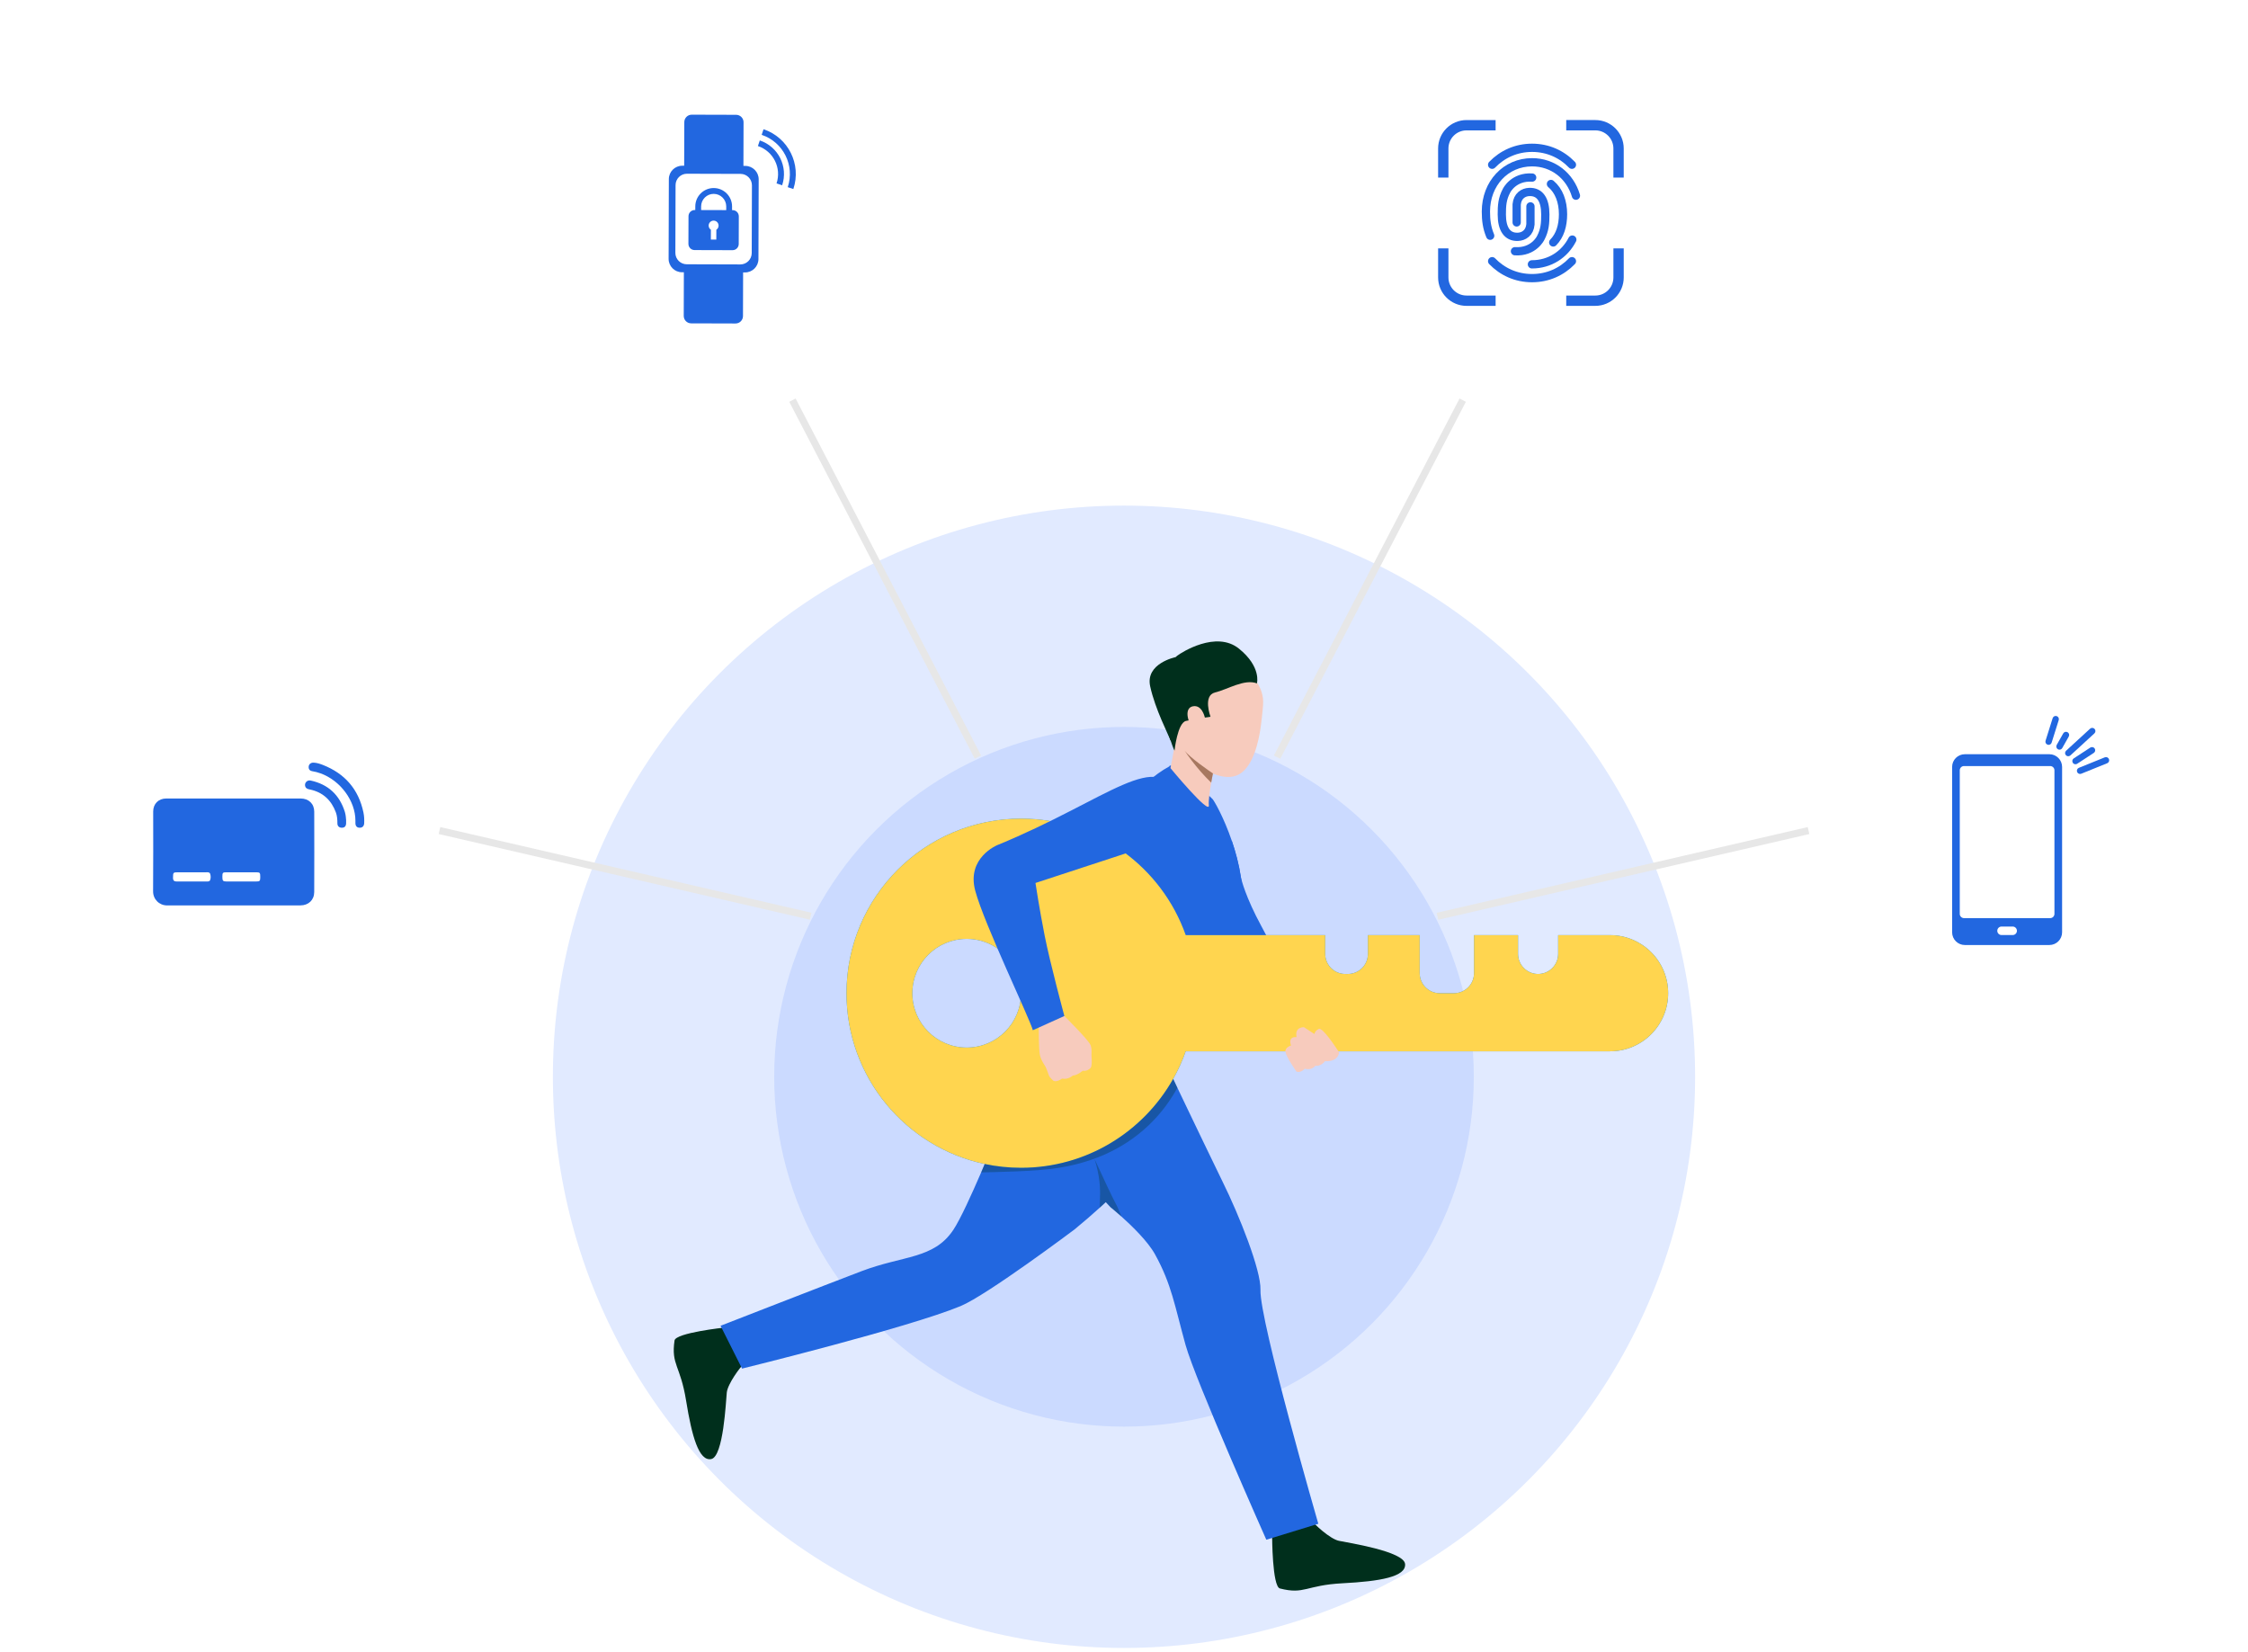 <svg width="347" height="255" viewBox="0 0 347 255" fill="none" xmlns="http://www.w3.org/2000/svg">
<circle cx="173.5" cy="166.194" r="88.158" fill="#E1EAFF"/>
<circle cx="173.5" cy="166.194" r="53.997" fill="#CBDAFF"/>
<path d="M196.363 237.075C196.363 237.075 199.265 235.897 200.457 235.393C201.648 234.889 201.827 233.781 202.328 234.519C202.83 235.257 205.317 237.525 206.66 237.812C208.002 238.1 216.718 239.422 216.889 241.397C217.06 243.373 212.999 244.067 207.263 244.366C201.532 244.665 201.389 246.146 197.566 245.169C196.374 244.865 196.365 237.074 196.365 237.074L196.363 237.075Z" fill="#002F1C"/>
<path d="M111.832 204.902C111.832 204.902 113.268 207.576 113.88 208.676C114.492 209.776 115.581 209.833 114.92 210.395C114.258 210.957 112.324 213.6 112.186 214.928C112.048 216.256 111.677 224.825 109.784 225.196C107.891 225.569 106.796 221.711 105.908 216.194C105.021 210.681 103.574 210.698 104.12 206.898C104.29 205.713 111.831 204.901 111.831 204.901L111.832 204.902Z" fill="#002F1C"/>
<path d="M203.493 235.183L195.467 237.645C195.467 237.645 184.506 213.012 183 207.579C181.318 201.509 180.855 198.25 178.291 193.604C177.189 191.609 174.761 189.248 173.106 187.764C172.12 186.884 171.408 186.314 171.408 186.314C171.246 186.127 171.002 185.867 170.691 185.542C170.588 185.636 170.485 185.733 170.379 185.829C170.181 186.011 169.978 186.198 169.767 186.389C168.609 187.437 167.299 188.58 165.869 189.751C165.867 189.753 152.366 199.892 148.271 201.589C140.192 204.937 114.542 211.234 114.542 211.234L111.224 204.625C111.224 204.625 127.697 198.207 132.967 196.204C139.455 193.736 144.123 194.351 147.147 189.834C148.238 188.204 150.028 184.25 151.449 180.953C152.649 178.165 153.583 175.842 153.607 175.798C154.652 173.23 155.906 170.325 157.189 167.782L165.656 165.746C165.724 165.84 165.789 165.937 165.858 166.036C172.502 165.527 180.618 165.531 180.618 165.531C180.618 165.531 181.037 166.414 181.741 167.889C182.134 168.711 182.614 169.718 183.161 170.858C184.683 174.039 186.708 178.25 188.715 182.381C191.275 187.549 194.672 196.068 194.565 199.088C194.398 203.776 203.494 235.184 203.494 235.184L203.493 235.183Z" fill="#2267E0"/>
<path d="M189.909 148.437C189.045 150.19 187.966 152 186.803 154.507C184.549 159.363 181.306 163.592 180.617 165.529C180.617 165.529 178.829 168.387 156.191 166.518C156.191 166.518 172.099 149.552 170.729 138.582C170.618 137.694 170.563 136.816 170.56 135.954C170.558 134.827 170.643 133.722 170.81 132.647C171.808 126.224 175.684 120.912 180.505 118.282C180.505 118.282 180.459 116.881 187.155 123.314C187.386 123.534 188.901 126.133 190.142 129.776C190.723 131.469 191.241 133.389 191.546 135.4V135.409C191.546 135.409 191.548 135.422 191.551 135.431C191.645 136.071 191.72 136.721 191.766 137.375C192.152 142.815 191.327 145.548 189.908 148.439L189.909 148.437Z" fill="#2267E0"/>
<path d="M187.577 117.727C187.577 117.727 187.496 118.082 187.38 118.635C187.334 118.854 187.283 119.104 187.231 119.377C187.229 119.383 187.226 119.392 187.226 119.399C187.18 119.623 187.134 119.861 187.088 120.109C187.046 120.333 187.005 120.563 186.963 120.796C186.728 122.134 186.531 123.565 186.599 124.297C186.743 125.901 180.67 118.554 180.67 118.554C180.67 118.554 181.029 116.918 181.398 114.439C181.683 112.551 181.972 110.171 182.113 107.657C182.442 101.845 187.577 117.728 187.577 117.728V117.727Z" fill="#F7CBBD"/>
<path d="M199.994 155.591C199.994 155.591 202.749 156.495 203.166 156.646C203.582 156.797 204.311 157.796 205.048 159.016C205.785 160.236 206.235 162.214 206.13 162.436C206.025 162.658 206.022 162.932 205.475 163.245C204.928 163.559 204.293 163.523 204.293 163.523C204.293 163.523 203.8 164.228 203.021 164.124C203.021 164.124 202.527 164.765 201.661 164.504C201.661 164.504 201.163 165.117 200.549 164.873C200.549 164.873 199.816 163.874 199.439 163.582C199.061 163.29 197.68 161.106 196.678 158.808C196.678 158.808 195.472 156.314 199.994 155.591Z" fill="#F7CBBD"/>
<path d="M201.713 159.333C201.713 159.333 200.262 159.457 199.838 159.285C199.412 159.113 198.708 162.321 198.708 162.321C198.708 162.321 201.817 161.101 201.713 159.333Z" fill="#CF8C6C"/>
<path d="M201.176 155.849C201.176 155.849 196.502 159.197 196.026 158.646C195.26 157.76 192.6 153.253 189.908 148.438C187.745 144.569 185.563 140.5 184.332 137.954C183.479 136.186 186.335 133.003 190.143 129.776C190.724 131.469 191.241 133.389 191.547 135.4H191.545C191.545 135.4 191.545 135.402 191.547 135.409C191.547 135.414 191.549 135.422 191.552 135.431C191.619 135.749 192.247 138.423 194.702 142.944C197.375 147.868 201.177 155.85 201.177 155.85L201.176 155.849Z" fill="#2267E0"/>
<path d="M203.237 156.736C203.237 156.736 203.471 159.204 203.007 160.608C202.902 160.926 202.743 161.215 202.408 161.237C202.073 161.26 201.617 160.803 201.46 159.739C201.304 158.674 200.615 157.371 200.615 157.371C200.615 157.371 200.775 156.23 203.236 156.736H203.237Z" fill="#F7CBBD"/>
<path d="M194.781 110.75C194.696 111.546 194.586 112.347 194.522 112.733C194.324 113.901 193.59 118.269 191.218 119.539C190.095 120.14 188.698 119.986 187.285 119.423C187.265 119.414 187.246 119.406 187.226 119.399C186.118 118.947 185.002 118.246 184.004 117.46C183.348 116.944 182.742 116.392 182.225 115.85C181.935 115.548 181.657 115.058 181.398 114.44C180.196 111.555 179.457 105.862 180.364 103.187C181.466 99.941 190.299 98.621 193.622 104.756C194.604 106.013 194.868 107.109 194.949 107.765C195.032 108.437 194.949 109.208 194.78 110.751L194.781 110.75Z" fill="#F7CBBD"/>
<path d="M194.02 105.475C194.02 105.475 194.736 102.925 191.235 100.107C187.734 97.289 182.398 100.68 181.729 101.198C181.135 101.659 177.578 104.611 178.935 108.925C181.204 116.132 181.301 115.831 181.301 115.831C181.301 115.831 181.756 111.572 183.07 111.27C184.497 110.941 186.853 110.625 186.853 110.625C186.853 110.625 185.624 107.338 187.558 106.877C189.493 106.416 192.067 104.743 194.021 105.474L194.02 105.475Z" fill="#002F1C"/>
<path d="M181.448 101.43C181.448 101.43 176.775 102.384 177.538 105.919C178.303 109.454 180.374 113.423 180.671 114.252C180.968 115.082 181.448 101.43 181.448 101.43Z" fill="#002F1C"/>
<path d="M186.018 110.862C185.923 110.478 185.485 108.756 184.137 109.011C182.788 109.266 183.237 111.384 184.278 112.623C185.32 113.861 186.551 113.008 186.018 110.862Z" fill="#F7CBBD"/>
<path d="M254.871 146.959C253.248 145.336 251.009 144.333 248.532 144.333H240.515V147.229C240.515 148.937 239.129 150.326 237.42 150.326C236.565 150.326 235.791 149.979 235.232 149.418C234.67 148.856 234.323 148.084 234.323 147.229V144.333H227.53V150.199C227.53 151.91 226.144 153.296 224.434 153.296H222.238C220.529 153.296 219.141 151.909 219.141 150.199V144.333H211.15V147.229C211.15 148.937 209.763 150.326 208.054 150.326H207.653C205.944 150.326 204.558 148.937 204.558 147.229V144.333H183.025C179.331 133.857 169.348 126.351 157.609 126.351C142.729 126.351 130.664 138.415 130.664 153.296C130.664 166.255 139.813 177.077 152.004 179.654C153.811 180.038 155.687 180.24 157.608 180.24C167.685 180.24 176.47 174.708 181.089 166.517C181.853 165.166 182.502 163.745 183.024 162.262H248.532C253.483 162.262 257.497 158.247 257.497 153.295C257.497 150.821 256.493 148.579 254.871 146.958V146.959ZM149.218 161.686C144.586 161.686 140.828 157.931 140.828 153.296C140.828 148.662 144.586 144.907 149.218 144.907C153.851 144.907 157.608 148.664 157.608 153.296C157.608 157.929 153.853 161.686 149.218 161.686Z" fill="#1487E3"/>
<path d="M254.871 146.959C253.248 145.336 251.009 144.333 248.532 144.333H240.515V147.229C240.515 148.937 239.129 150.326 237.42 150.326C236.565 150.326 235.791 149.979 235.232 149.418C234.67 148.856 234.323 148.084 234.323 147.229V144.333H227.53V150.199C227.53 151.91 226.144 153.296 224.434 153.296H222.238C220.529 153.296 219.141 151.909 219.141 150.199V144.333H211.15V147.229C211.15 148.937 209.763 150.326 208.054 150.326H207.653C205.944 150.326 204.558 148.937 204.558 147.229V144.333H183.025C179.331 133.857 169.348 126.351 157.609 126.351C142.729 126.351 130.664 138.415 130.664 153.296C130.664 166.255 139.813 177.077 152.004 179.654C153.811 180.038 155.687 180.24 157.608 180.24C167.685 180.24 176.47 174.708 181.089 166.517C181.853 165.166 182.502 163.745 183.024 162.262H248.532C253.483 162.262 257.497 158.247 257.497 153.295C257.497 150.821 256.493 148.58 254.871 146.959ZM149.218 161.686C144.586 161.686 140.828 157.931 140.828 153.296C140.828 148.662 144.586 144.907 149.218 144.907C153.851 144.907 157.608 148.664 157.608 153.296C157.608 157.929 153.853 161.686 149.218 161.686Z" fill="#FFD54F"/>
<path d="M162.601 166.807C162.601 166.807 162.05 166.328 161.91 166.002C161.91 166.002 161.702 165.388 161.528 164.96C161.472 164.825 161.42 164.708 161.379 164.635C161.207 164.335 160.739 163.726 160.529 162.888C160.319 162.051 160.34 158.205 160.34 158.205L162.422 157.627L164.294 156.807C164.294 156.807 168.045 160.537 168.331 161.294C168.358 161.368 168.383 161.442 168.4 161.515C168.58 162.18 168.435 162.75 168.49 163.11C168.509 163.242 168.613 164.57 168.327 164.847C167.931 165.232 167.5 165.337 167.131 165.256C167.131 165.256 166.321 165.974 165.593 166.004C165.593 166.004 164.868 166.691 163.951 166.469C163.951 166.469 163.137 167.084 162.601 166.807H162.601Z" fill="#F7CBBD"/>
<path d="M179.786 129.743C179.786 129.743 183.839 129.485 181.824 123.342C179.105 115.053 171.023 123.446 153.95 130.435C153.95 130.435 149.167 132.368 150.537 137.479C151.907 142.59 159.031 157.376 159.428 159.01L164.295 156.808C164.295 156.808 162.088 148.638 161.256 144.419C160.424 140.201 159.835 136.282 159.835 136.282L179.786 129.743Z" fill="#2267E0"/>
<path opacity="0.3" d="M173.105 187.763C172.12 186.883 171.408 186.313 171.408 186.313C171.246 186.127 171.002 185.866 170.691 185.541C170.587 185.635 170.485 185.732 170.379 185.828C170.181 186.01 169.977 186.197 169.767 186.388C169.767 185.858 169.772 185.326 169.795 184.798C169.857 183.42 169.756 181.417 168.951 178.888C170.63 182.547 171.753 184.907 172.36 186.034C172.498 186.293 172.705 186.787 173.105 187.763Z" fill="#002F1C"/>
<path opacity="0.3" d="M181.741 167.887C180.756 169.692 179.356 171.716 177.365 173.625C172.949 177.859 168.061 179.193 166.155 179.688C162.512 180.636 158.73 180.752 153.457 180.91C152.69 180.934 152.007 180.945 151.45 180.952C151.643 180.505 151.828 180.071 152.005 179.656C153.813 180.04 155.689 180.242 157.609 180.242C167.686 180.242 176.471 174.71 181.091 166.52C181.266 166.885 181.486 167.349 181.742 167.888L181.741 167.887Z" fill="#002F1C"/>
<path d="M187.288 119.416C187.288 119.416 187.288 119.421 187.286 119.423C187.266 119.413 187.247 119.405 187.227 119.399C187.181 119.623 187.134 119.862 187.088 120.109C187.046 120.334 187.005 120.563 186.963 120.796C185.801 119.689 184.763 118.449 184.004 117.46C183.445 116.729 183.037 116.137 182.842 115.834C183.671 116.948 186.77 119.066 187.231 119.377C187.269 119.403 187.288 119.416 187.288 119.416Z" fill="#A77860"/>
<path d="M206.495 162.112C206.495 162.112 204.195 158.509 203.57 158.808C202.944 159.106 202.895 159.596 202.895 159.596L201.275 158.542C201.275 158.542 199.809 158.45 200.137 160.073C200.137 160.073 198.777 159.845 199.28 161.375C199.28 161.375 198.315 161.625 198.424 162.375C198.532 163.124 200.107 165.381 200.107 165.381C200.107 165.381 200.653 165.709 201.423 164.944C201.423 164.944 202.386 165.299 203.031 164.495C203.031 164.495 203.847 164.658 204.536 163.784C204.536 163.784 206.384 164.006 206.71 162.498C206.71 162.498 206.594 162.262 206.495 162.111V162.112Z" fill="#F7CBBD"/>
<g filter="url(#filter0_d_6_9874)">
<circle cx="110.687" cy="32.855" r="30.855" fill="white"/>
</g>
<g clip-path="url(#clip0_6_9874)">
<path d="M115.052 25.608L114.755 25.607L114.774 18.871C114.776 18.237 114.264 17.722 113.63 17.72L106.78 17.7C106.146 17.698 105.631 18.211 105.629 18.844L105.609 25.581L105.312 25.58C104.177 25.577 103.246 26.502 103.243 27.637L103.207 39.951C103.204 41.086 104.129 42.017 105.264 42.02L105.561 42.021L105.542 48.757C105.54 49.391 106.052 49.906 106.686 49.908L113.537 49.928C114.17 49.93 114.685 49.418 114.687 48.784L114.707 42.048L115.004 42.048C116.139 42.052 117.07 41.126 117.073 39.992L117.109 27.677C117.112 26.543 116.187 25.612 115.052 25.608L115.052 25.608Z" fill="#2267E0"/>
<path d="M114.278 40.813L105.998 40.789C105.033 40.786 104.246 39.995 104.249 39.031L104.28 28.564C104.282 27.599 105.074 26.812 106.038 26.815L114.318 26.839C115.282 26.842 116.069 27.634 116.067 28.598L116.036 39.065C116.033 40.029 115.242 40.816 114.278 40.813Z" fill="white"/>
<path d="M113.09 32.433L107.234 32.416C106.707 32.414 106.278 32.841 106.277 33.368L106.264 37.64C106.263 38.167 106.689 38.596 107.217 38.597L113.072 38.614C113.6 38.616 114.029 38.19 114.03 37.662L114.043 33.391C114.044 32.863 113.618 32.434 113.09 32.433Z" fill="#2267E0"/>
<path d="M110.172 29.022C108.607 29.018 107.331 30.287 107.326 31.852L107.324 32.512L108.224 32.514L108.226 31.854C108.229 30.786 109.101 29.919 110.169 29.922C111.238 29.925 112.105 30.797 112.101 31.866L112.096 33.743L112.996 33.746L113.001 31.868C113.005 30.303 111.737 29.027 110.172 29.022Z" fill="#2267E0"/>
<path d="M110.922 34.821C110.923 34.397 110.581 34.052 110.157 34.051C109.733 34.051 109.389 34.393 109.388 34.816C109.387 35.085 109.524 35.321 109.733 35.459L109.728 36.978L110.569 36.98L110.574 35.461C110.783 35.325 110.922 35.089 110.922 34.821L110.922 34.821Z" fill="white"/>
<path d="M117.57 20.811L117.86 19.946C121.682 21.226 123.74 25.355 122.46 29.177L121.596 28.888C122.715 25.543 120.915 21.931 117.57 20.811Z" fill="#2267E0"/>
<path d="M116.992 22.539L117.281 21.675C120.148 22.635 121.691 25.731 120.731 28.598L119.867 28.309C120.666 25.92 119.381 23.339 116.991 22.539L116.992 22.539Z" fill="#2267E0"/>
</g>
<g filter="url(#filter1_d_6_9874)">
<circle cx="36.855" cy="128.727" r="30.855" fill="white"/>
</g>
<g clip-path="url(#clip1_6_9874)">
<path d="M36.076 123.242C39.519 123.242 42.962 123.241 46.405 123.242C47.638 123.243 48.501 124.046 48.505 125.273C48.52 129.407 48.52 133.542 48.503 137.676C48.498 138.914 47.618 139.741 46.368 139.741C39.513 139.745 32.656 139.738 25.801 139.747C24.583 139.749 23.62 138.797 23.632 137.56C23.67 133.456 23.645 129.351 23.646 125.247C23.646 124.066 24.468 123.244 25.657 123.243C29.13 123.24 32.603 123.242 36.076 123.242ZM37.26 136.051C38.027 136.051 38.794 136.053 39.56 136.05C40.106 136.048 40.171 135.973 40.173 135.364C40.175 134.701 40.124 134.635 39.565 134.633C38.016 134.63 36.468 134.63 34.919 134.633C34.377 134.634 34.326 134.698 34.325 135.328C34.325 135.931 34.414 136.046 34.914 136.049C35.696 136.053 36.478 136.05 37.259 136.051H37.26ZM29.603 136.05C30.369 136.05 31.136 136.048 31.902 136.052C32.103 136.052 32.339 136.059 32.421 135.863C32.555 135.542 32.547 135.175 32.434 134.855C32.341 134.589 32.04 134.632 31.801 134.632C30.389 134.632 28.976 134.632 27.564 134.632C26.71 134.632 26.718 134.64 26.707 135.475C26.701 135.914 26.893 136.061 27.304 136.054C28.07 136.04 28.837 136.05 29.603 136.05H29.603Z" fill="#2267E0"/>
<path d="M54.862 126.66C54.862 123.607 52.538 120.461 49.476 119.362C49.067 119.215 48.649 119.103 48.221 119.034C47.81 118.968 47.616 118.729 47.648 118.318C47.677 117.947 47.986 117.692 48.402 117.708C48.901 117.728 49.375 117.881 49.834 118.061C53.229 119.39 55.349 121.818 56.102 125.402C56.215 125.944 56.242 126.502 56.216 127.06C56.195 127.504 55.939 127.761 55.511 127.754C55.103 127.749 54.873 127.506 54.863 127.066C54.859 126.931 54.862 126.796 54.862 126.66V126.66Z" fill="#2267E0"/>
<path d="M53.427 126.574C53.427 126.812 53.432 126.947 53.426 127.083C53.407 127.531 53.185 127.755 52.763 127.755C52.357 127.755 52.081 127.509 52.081 127.086C52.081 126.497 52.045 125.917 51.836 125.363C51.131 123.488 49.836 122.278 47.852 121.856C47.554 121.793 47.255 121.741 47.128 121.409C46.928 120.882 47.38 120.346 47.957 120.471C50.65 121.055 52.403 122.679 53.23 125.304C53.301 125.53 53.339 125.769 53.374 126.005C53.407 126.227 53.416 126.452 53.427 126.574V126.574Z" fill="#2267E0"/>
</g>
<g filter="url(#filter2_d_6_9874)">
<circle cx="236.312" cy="32.855" r="30.855" fill="white"/>
</g>
<g clip-path="url(#clip2_6_9874)">
<path d="M230.326 25.428C231.905 23.791 234.042 22.811 236.485 22.811C238.928 22.811 241.065 23.79 242.644 25.428" stroke="#2267E0" stroke-width="1.275" stroke-linecap="round" stroke-linejoin="round"/>
<path d="M242.644 40.312C241.065 41.949 238.928 42.928 236.485 42.928C234.042 42.928 231.906 41.949 230.326 40.312" stroke="#2267E0" stroke-width="1.275" stroke-linecap="round" stroke-linejoin="round"/>
<path d="M230.024 36.386C229.505 35.15 229.363 33.975 229.363 32.647C229.363 28.313 232.425 25.044 236.486 25.044C239.739 25.044 242.351 27.142 243.261 30.205" stroke="#2267E0" stroke-width="1.275" stroke-linecap="round" stroke-linejoin="round"/>
<path d="M242.702 36.978C241.51 39.296 239.216 40.798 236.464 40.798" stroke="#2267E0" stroke-width="1.275" stroke-linecap="round" stroke-linejoin="round"/>
<path d="M239.403 28.394C240.632 29.428 241.268 31.096 241.268 33.065C241.268 34.799 240.815 36.354 239.753 37.422" stroke="#2267E0" stroke-width="1.275" stroke-linecap="round" stroke-linejoin="round"/>
<path d="M233.847 38.775C236.735 38.962 237.804 36.756 237.804 36.756C238.477 35.493 238.533 34.446 238.533 33.081C238.533 30.842 237.709 29.58 236.076 29.627C235.138 29.654 234.225 30.245 234.112 31.559V34.33" stroke="#2267E0" stroke-width="1.275" stroke-linecap="round" stroke-linejoin="round"/>
<path d="M236.506 27.406C233.618 27.219 232.549 29.426 232.549 29.426C231.875 30.688 231.819 31.736 231.819 33.101C231.819 35.34 232.644 36.602 234.276 36.555C235.214 36.528 236.128 35.937 236.24 34.623V31.852" stroke="#2267E0" stroke-width="1.275" stroke-linecap="round" stroke-linejoin="round"/>
<path d="M222.784 38.333V42.823C222.784 44.805 224.391 46.412 226.373 46.412H230.863" stroke="#2267E0" stroke-width="1.594" stroke-linejoin="round"/>
<path d="M241.763 46.412H246.253C248.235 46.412 249.842 44.805 249.842 42.823V38.333" stroke="#2267E0" stroke-width="1.594" stroke-linejoin="round"/>
<path d="M230.862 19.327H226.372C224.39 19.327 222.783 20.933 222.783 22.915V27.405" stroke="#2267E0" stroke-width="1.594" stroke-linejoin="round"/>
<path d="M249.841 27.405V22.915C249.841 20.933 248.234 19.326 246.252 19.326H241.762" stroke="#2267E0" stroke-width="1.594" stroke-linejoin="round"/>
</g>
<g filter="url(#filter3_d_6_9874)">
<circle cx="310.144" cy="128.727" r="30.855" fill="white"/>
</g>
<g clip-path="url(#clip3_6_9874)">
<path d="M316.338 116.409H303.294C302.208 116.409 301.328 117.288 301.328 118.374V143.892C301.328 144.978 302.208 145.858 303.294 145.858H316.338C317.423 145.858 318.304 144.978 318.304 143.892V118.374C318.304 117.288 317.424 116.408 316.338 116.408V116.409ZM310.676 144.318H308.956C308.593 144.318 308.3 144.025 308.3 143.663C308.3 143.3 308.593 143.007 308.956 143.007H310.676C311.038 143.007 311.331 143.3 311.331 143.663C311.331 144.025 311.038 144.318 310.676 144.318ZM317.123 141.051C317.123 141.413 316.829 141.706 316.467 141.706H303.164C302.802 141.706 302.508 141.413 302.508 141.051V118.891C302.508 118.529 302.802 118.235 303.164 118.235H316.467C316.829 118.235 317.123 118.529 317.123 118.891V141.051Z" fill="#2267E0"/>
<path d="M323.319 112.5C323.135 112.3 322.824 112.288 322.625 112.47L318.924 115.868C318.724 116.051 318.71 116.362 318.894 116.562C318.991 116.667 319.123 116.721 319.256 116.721C319.375 116.721 319.494 116.678 319.588 116.592L323.29 113.194C323.49 113.011 323.503 112.7 323.32 112.5H323.319Z" fill="#2267E0"/>
<path d="M323.194 116.207C323.421 116.059 323.485 115.755 323.336 115.527C323.189 115.3 322.883 115.235 322.656 115.384L320.103 117.053C319.875 117.201 319.812 117.506 319.96 117.733C320.054 117.878 320.211 117.956 320.372 117.956C320.464 117.956 320.557 117.93 320.64 117.876L323.194 116.207V116.207Z" fill="#2267E0"/>
<path d="M319.148 113.011C318.913 112.878 318.612 112.96 318.479 113.196L317.473 114.973C317.339 115.209 317.422 115.509 317.658 115.643C317.735 115.686 317.818 115.706 317.9 115.706C318.071 115.706 318.237 115.617 318.328 115.457L319.333 113.68C319.467 113.444 319.384 113.145 319.148 113.011V113.011Z" fill="#2267E0"/>
<path d="M325.535 117.161C325.433 116.909 325.144 116.788 324.895 116.89L320.895 118.508C320.644 118.61 320.522 118.896 320.624 119.148C320.701 119.339 320.886 119.455 321.079 119.455C321.141 119.455 321.204 119.443 321.264 119.419L325.264 117.801C325.516 117.699 325.637 117.413 325.535 117.161V117.161Z" fill="#2267E0"/>
<path d="M316.074 114.941C316.123 114.956 316.173 114.963 316.221 114.963C316.43 114.963 316.624 114.829 316.69 114.619L317.785 111.138C317.866 110.88 317.722 110.604 317.463 110.522C317.205 110.44 316.929 110.585 316.847 110.844L315.752 114.325C315.671 114.583 315.815 114.859 316.074 114.941Z" fill="#2267E0"/>
</g>
<line x1="225.782" y1="61.761" x2="197.13" y2="116.86" stroke="#E7E7E7" stroke-width="1.102"/>
<line y1="-0.551" x2="62.103" y2="-0.551" transform="matrix(0.461 0.887 0.887 -0.461 122.809 61.507)" stroke="#E7E7E7" stroke-width="1.102"/>
<line x1="67.835" y1="128.19" x2="125.137" y2="141.414" stroke="#E7E7E7" stroke-width="1.102"/>
<line y1="-0.551" x2="58.809" y2="-0.551" transform="matrix(-0.974 0.225 0.225 0.974 279.289 128.727)" stroke="#E7E7E7" stroke-width="1.102"/>
<defs>
<filter id="filter0_d_6_9874" x="74.322" y="0.898" width="72.731" height="72.73" filterUnits="userSpaceOnUse" color-interpolation-filters="sRGB">
<feFlood flood-opacity="0" result="BackgroundImageFix"/>
<feColorMatrix in="SourceAlpha" type="matrix" values="0 0 0 0 0 0 0 0 0 0 0 0 0 0 0 0 0 0 127 0" result="hardAlpha"/>
<feOffset dy="4.408"/>
<feGaussianBlur stdDeviation="2.755"/>
<feComposite in2="hardAlpha" operator="out"/>
<feColorMatrix type="matrix" values="0 0 0 0 0 0 0 0 0 0.184 0 0 0 0 0.11 0 0 0 0.05 0"/>
<feBlend mode="normal" in2="BackgroundImageFix" result="effect1_dropShadow_6_9874"/>
<feBlend mode="normal" in="SourceGraphic" in2="effect1_dropShadow_6_9874" result="shape"/>
</filter>
<filter id="filter1_d_6_9874" x="0.49" y="96.77" width="72.731" height="72.73" filterUnits="userSpaceOnUse" color-interpolation-filters="sRGB">
<feFlood flood-opacity="0" result="BackgroundImageFix"/>
<feColorMatrix in="SourceAlpha" type="matrix" values="0 0 0 0 0 0 0 0 0 0 0 0 0 0 0 0 0 0 127 0" result="hardAlpha"/>
<feOffset dy="4.408"/>
<feGaussianBlur stdDeviation="2.755"/>
<feComposite in2="hardAlpha" operator="out"/>
<feColorMatrix type="matrix" values="0 0 0 0 0 0 0 0 0 0.184 0 0 0 0 0.11 0 0 0 0.05 0"/>
<feBlend mode="normal" in2="BackgroundImageFix" result="effect1_dropShadow_6_9874"/>
<feBlend mode="normal" in="SourceGraphic" in2="effect1_dropShadow_6_9874" result="shape"/>
</filter>
<filter id="filter2_d_6_9874" x="199.947" y="0.898" width="72.731" height="72.73" filterUnits="userSpaceOnUse" color-interpolation-filters="sRGB">
<feFlood flood-opacity="0" result="BackgroundImageFix"/>
<feColorMatrix in="SourceAlpha" type="matrix" values="0 0 0 0 0 0 0 0 0 0 0 0 0 0 0 0 0 0 127 0" result="hardAlpha"/>
<feOffset dy="4.408"/>
<feGaussianBlur stdDeviation="2.755"/>
<feComposite in2="hardAlpha" operator="out"/>
<feColorMatrix type="matrix" values="0 0 0 0 0 0 0 0 0 0.184 0 0 0 0 0.11 0 0 0 0.05 0"/>
<feBlend mode="normal" in2="BackgroundImageFix" result="effect1_dropShadow_6_9874"/>
<feBlend mode="normal" in="SourceGraphic" in2="effect1_dropShadow_6_9874" result="shape"/>
</filter>
<filter id="filter3_d_6_9874" x="273.779" y="96.77" width="72.731" height="72.73" filterUnits="userSpaceOnUse" color-interpolation-filters="sRGB">
<feFlood flood-opacity="0" result="BackgroundImageFix"/>
<feColorMatrix in="SourceAlpha" type="matrix" values="0 0 0 0 0 0 0 0 0 0 0 0 0 0 0 0 0 0 127 0" result="hardAlpha"/>
<feOffset dy="4.408"/>
<feGaussianBlur stdDeviation="2.755"/>
<feComposite in2="hardAlpha" operator="out"/>
<feColorMatrix type="matrix" values="0 0 0 0 0 0 0 0 0 0.184 0 0 0 0 0.11 0 0 0 0.05 0"/>
<feBlend mode="normal" in2="BackgroundImageFix" result="effect1_dropShadow_6_9874"/>
<feBlend mode="normal" in="SourceGraphic" in2="effect1_dropShadow_6_9874" result="shape"/>
</filter>
<clipPath id="clip0_6_9874">
<rect width="25.345" height="32.738" fill="white" transform="translate(98.565 17.106)"/>
</clipPath>
<clipPath id="clip1_6_9874">
<rect width="32.593" height="22.04" fill="white" transform="translate(23.632 117.708)"/>
</clipPath>
<clipPath id="clip2_6_9874">
<rect width="28.651" height="28.68" fill="white" transform="translate(221.986 18.53)"/>
</clipPath>
<clipPath id="clip3_6_9874">
<rect width="24.243" height="35.359" fill="white" transform="translate(301.328 110.499)"/>
</clipPath>
</defs>
</svg>
